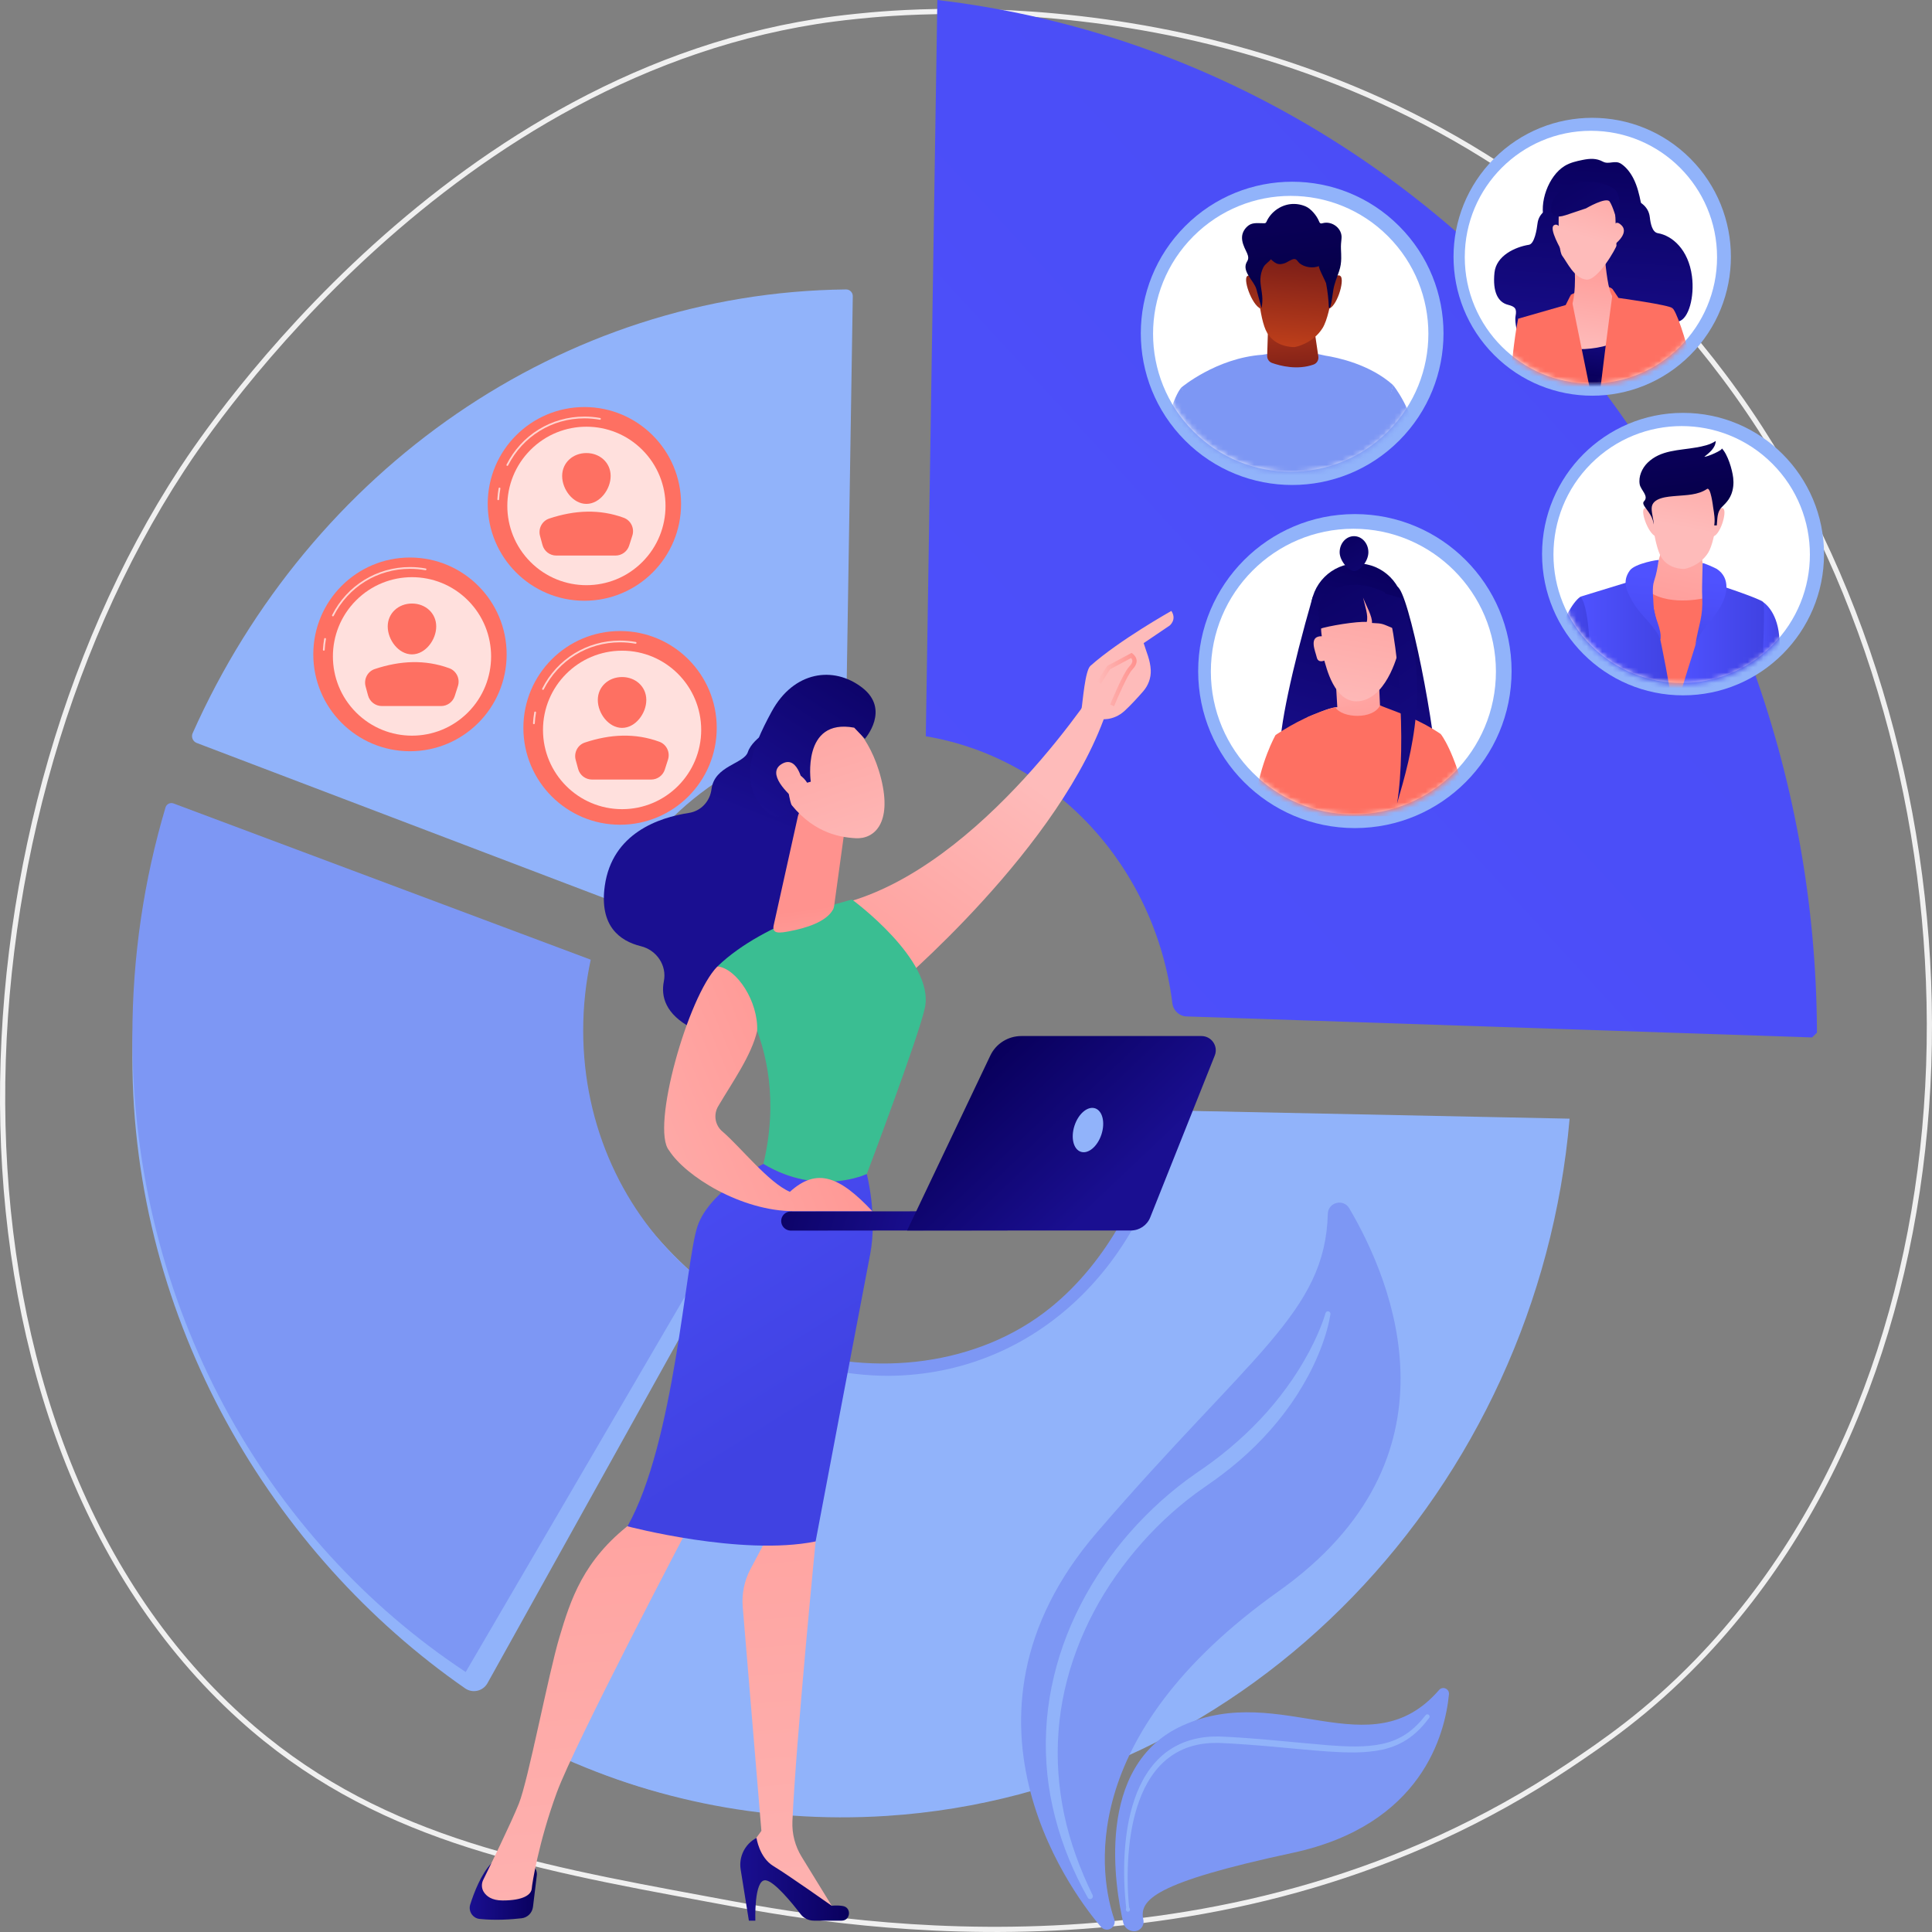 <svg width="372" height="372" viewBox="0 0 372 372" fill="none" xmlns="http://www.w3.org/2000/svg">
<rect x="0" y="0" width="372" height="372" fill="#808080" stroke="none"/>
<g clip-path="url(#clip0_1014_7989)">
<path d="M160.657 3.64L160.592 3.145L160.657 3.64C162.19 3.439 163.391 3.313 164.446 3.202C164.633 3.182 164.816 3.163 164.994 3.143C176.436 1.93 247.298 -4.464 305.062 44.018C313.329 50.958 326.636 63.475 338.977 82.57C361.54 117.481 372.866 161.99 371.368 205.185C369.87 248.381 355.551 290.217 326.883 319.82C317.239 329.78 308.61 335.634 301.984 340.067C237.47 383.222 163.698 370.792 140.844 366.53C139.183 366.22 137.533 365.915 135.895 365.611C101.142 359.171 71.739 353.723 46.307 330.705C16.043 303.312 1.613 261.01 0.562 216.636C-0.489 172.265 11.84 125.894 35.007 90.434L34.588 90.161L35.007 90.434C37.749 86.236 50.695 66.948 72.198 47.501C93.705 28.052 123.738 8.475 160.657 3.64Z" stroke="#F0F0F0"/>
<path d="M117.688 173.432C126.688 155.917 143.427 143.571 162.871 141.365L164.201 57.036C164.213 56.316 163.629 55.722 162.91 55.73C108.069 56.325 59.679 90.519 37.095 141.169C36.766 141.906 37.129 142.77 37.883 143.057L117.688 173.432Z" fill="#91B3FA"/>
<path d="M226.054 213.833C224.929 213.803 223.921 214.522 223.585 215.598C222.644 218.614 220.922 224.398 220.64 225.13C219.269 228.69 217.663 232.16 215.782 235.479C212.294 241.631 207.833 247.271 202.328 251.736C188.379 263.053 168.326 265.156 151.6 259.555C151.122 259.395 150.65 259.224 150.179 259.047C149.308 258.721 148.331 259.083 147.882 259.9L105.707 336.955C126.187 347.243 145.459 349.934 169.638 348.382C239.887 343.871 295.05 286.728 301.172 215.864L226.054 213.833Z" fill="#7D97F4"/>
<path d="M226.054 213.833C221.482 241.953 200.738 263.925 172.551 264.884C164.621 265.154 155.16 263.308 148.203 260.485C147.478 260.19 146.646 260.488 146.254 261.165L102.903 335.877C123.383 346.166 146.51 351.202 170.688 349.649C240.937 345.139 296.1 286.261 302.222 215.397L226.054 213.833Z" fill="#91B3FA"/>
<path d="M93.867 324.082L135.841 248.659C136.138 248.125 136.012 247.458 135.545 247.065C122.623 236.163 112.291 221.546 112.291 202.59C112.291 197.915 110.222 191.11 111.171 186.724L32.233 158.445C27.852 172.725 25.486 187.922 25.486 203.67C25.486 254.577 52.486 299.351 89.557 325.088C91.007 326.095 93.008 325.625 93.867 324.082Z" fill="#91B3FA"/>
<path d="M89.67 321.94L133.167 247.449C133.72 246.503 133.529 245.297 132.709 244.573C120.231 233.578 112.293 217.052 112.293 198.404C112.293 193.729 112.797 189.172 113.745 184.785L33.416 154.702C32.777 154.463 32.064 154.813 31.869 155.468C27.722 169.396 25.487 184.18 25.487 199.484C25.486 251.63 51.204 296.533 89.67 321.94Z" fill="#7D97F4"/>
<path d="M178.26 141.765C203.159 145.937 222.466 166.94 225.737 193.188C225.913 194.592 227.069 195.664 228.481 195.712L348.904 199.755C349.278 199.391 349.476 199.199 349.85 198.837C349.481 97.91 277.245 11.444 180.484 0L178.26 141.765Z" fill="url(#paint0_linear_1014_7989)"/>
<path d="M269.407 84.832C280.788 73.43 280.788 54.944 269.407 43.542C258.026 32.14 239.574 32.14 228.193 43.541C216.812 54.944 216.812 73.43 228.193 84.832C239.574 96.233 258.026 96.233 269.407 84.832Z" fill="#91B3FA"/>
<path d="M267.265 83.048C277.616 72.678 277.616 55.865 267.265 45.495C256.914 35.125 240.132 35.125 229.781 45.495C219.43 55.865 219.43 72.678 229.781 83.048C240.132 93.418 256.914 93.418 267.265 83.048Z" fill="white"/>
<mask id="mask0_1014_7989" style="mask-type:luminance" maskUnits="userSpaceOnUse" x="222" y="37" width="54" height="55">
<path d="M267.417 83.257C277.768 72.887 277.768 56.074 267.417 45.704C257.066 35.334 240.284 35.334 229.933 45.704C219.582 56.074 219.582 72.887 229.933 83.257C240.284 93.627 257.066 93.627 267.417 83.257Z" fill="white"/>
</mask>
<g mask="url(#mask0_1014_7989)">
<path d="M234.077 90.342C234.495 88.4 234.825 87.129 234.825 87.129L227.457 74.629C227.457 74.629 225.073 77.047 223.643 87.584C223.445 89.043 224.578 90.343 226.047 90.343H234.077V90.342Z" fill="#7D97F4"/>
<path d="M273.926 87.541C271.88 78.406 268.238 74.153 268.238 74.153L263.627 89.457C263.627 89.457 263.767 89.759 263.98 90.342H271.689C273.158 90.342 274.249 88.976 273.926 87.541Z" fill="#7D97F4"/>
<path d="M234.021 90.343C241.595 93.134 251.887 92.743 263.897 90.343C264.179 89.177 264.561 87.923 265.07 86.48L268.24 74.15C263.798 70.16 257.555 68.844 255.153 68.469C249.572 67.082 243.048 68.311 243.048 68.311C234.203 68.929 227.459 74.615 227.459 74.615L232.94 87.11C233.371 88.162 233.732 89.241 234.021 90.343Z" fill="#7D97F4"/>
<path d="M244.18 62.286L243.991 68.514C243.973 69.131 244.353 69.685 244.934 69.889C246.524 70.451 249.814 71.306 252.932 70.187C253.561 69.961 253.94 69.317 253.843 68.654L252.908 62.286H244.18Z" fill="url(#paint1_linear_1014_7989)"/>
<path d="M241.877 51.83C241.877 51.83 242.242 60.244 243.704 63.536C245.164 66.828 248.816 66.828 249.18 66.828C249.545 66.828 252.831 66.096 254.657 63.17C256.484 60.244 257.213 50.732 257.213 50.732C257.213 50.732 253.927 47.075 249.545 46.708C245.164 46.343 241.877 50.002 241.877 51.83Z" fill="url(#paint2_linear_1014_7989)"/>
<path d="M255.62 54.867C255.62 54.867 257.296 52.349 258.133 53.188C258.971 54.027 257.295 59.482 255.62 59.482C253.944 59.484 255.62 54.867 255.62 54.867Z" fill="url(#paint3_linear_1014_7989)"/>
<path d="M243.052 55.286C243.052 55.286 240.957 52.348 240.12 53.188C239.282 54.028 241.377 59.483 243.052 59.483V55.286Z" fill="url(#paint4_linear_1014_7989)"/>
<path d="M258.249 49.769C258.259 49.2 258.226 48.612 258.198 47.941C258.169 47.271 258.231 46.6 258.303 45.933C258.508 44.009 256.505 42.487 254.692 42.969C254.553 43.006 254.401 43.054 254.267 43.001C254.099 42.935 254.025 42.743 253.957 42.575C253.538 41.528 252.423 40.174 251.369 39.731C250.461 39.35 249.459 39.192 248.48 39.304C246.508 39.529 244.697 40.847 243.873 42.657C243.827 42.759 243.778 42.868 243.684 42.928C243.597 42.982 243.491 42.985 243.389 42.986C242.401 43 241.262 42.783 240.427 43.392C239.718 43.908 239.201 44.712 239.151 45.601C239.096 46.572 239.513 47.501 239.943 48.374C240.202 48.903 240.476 49.506 240.267 50.057C240.204 50.226 240.098 50.376 240.017 50.537C239.116 52.326 241.481 54.087 241.917 55.691C242.249 56.91 242.579 58.128 242.91 59.345C243.058 58.568 243.1 57.769 243.034 56.98C242.944 55.894 242.65 54.821 242.689 53.732C242.717 52.948 242.897 52.175 243.258 51.476C243.604 50.805 244.235 50.509 244.707 49.922C245.144 50.329 245.62 50.757 246.211 50.844C246.582 50.898 246.96 50.809 247.319 50.696C247.861 50.526 248.631 49.912 249.158 49.871C249.683 49.83 249.866 50.383 250.213 50.675C251.179 51.487 252.823 51.712 253.981 51.227C253.713 51.34 255.279 54.269 255.331 54.534C255.629 56.093 255.81 57.674 255.869 59.26C255.994 59.352 256.135 59.164 256.176 59.016C256.461 57.959 256.548 56.861 256.733 55.782C256.941 54.564 257.433 53.414 257.83 52.249C258.136 51.339 258.234 50.574 258.249 49.769Z" fill="url(#paint5_linear_1014_7989)"/>
</g>
<path d="M325.459 68.356C335.888 57.908 335.888 40.969 325.459 30.521C315.03 20.073 298.122 20.073 287.693 30.521C277.265 40.969 277.265 57.908 287.693 68.356C298.122 78.804 315.03 78.804 325.459 68.356Z" fill="#91B3FA"/>
<path d="M306.325 73.849C319.739 73.849 330.614 62.955 330.614 49.516C330.614 36.078 319.739 25.184 306.325 25.184C292.911 25.184 282.037 36.078 282.037 49.516C282.037 62.955 292.911 73.849 306.325 73.849Z" fill="white"/>
<mask id="mask1_1014_7989" style="mask-type:luminance" maskUnits="userSpaceOnUse" x="282" y="25" width="49" height="50">
<path d="M306.465 74.039C319.879 74.039 330.753 63.145 330.753 49.706C330.753 36.267 319.879 25.373 306.465 25.373C293.051 25.373 282.177 36.267 282.177 49.706C282.177 63.145 293.051 74.039 306.465 74.039Z" fill="white"/>
</mask>
<g mask="url(#mask1_1014_7989)">
<path d="M301.118 44.229C299.581 44.229 297.986 44.426 297.384 42.57C296.25 39.076 298.154 33.85 301.276 31.948C302.319 31.311 303.537 31.032 304.736 30.792C306.145 30.509 307.363 30.439 308.633 31.123C309.806 31.754 310.943 30.739 312.159 31.55C313.192 32.24 313.984 33.325 314.536 34.422C315.257 35.854 315.631 37.434 315.946 39.007C316.017 39.362 316.085 39.732 316.005 40.087C315.939 40.384 315.773 40.647 315.609 40.904C314.348 42.859 312.67 44.23 310.244 44.23C310.244 44.229 301.158 44.229 301.118 44.229Z" fill="url(#paint6_linear_1014_7989)"/>
<path d="M300.809 38.078C300.809 38.078 301.088 38.661 299.276 39.573C298.267 40.082 296.303 40.832 296.043 43.027C295.909 44.16 295.467 46.957 294.392 47.13C291.712 47.56 288.095 49.236 287.757 52.493C287.37 56.232 288.444 58.195 290.343 58.683C291.738 59.042 292.092 59.418 291.81 60.895C291.539 62.313 292.612 67.398 294.953 68.694C300.199 71.597 304.769 58.368 304.769 58.368L305.843 41.288L300.809 38.078Z" fill="url(#paint7_linear_1014_7989)"/>
<path d="M312.815 36.585C312.815 36.585 312.532 37.203 314.376 38.169C315.403 38.707 317.403 39.502 317.667 41.829C317.804 43.029 318.122 44.716 319.217 44.899C321.945 45.356 325.107 48.019 325.78 53.189C326.294 57.135 325.173 61.368 323.238 61.886C321.818 62.266 321.924 61.513 322.212 63.078C322.488 64.579 321.84 64 319.457 65.372C314.117 68.448 308.783 58.085 308.783 58.085L307.69 39.99L312.815 36.585Z" fill="url(#paint8_linear_1014_7989)"/>
<path d="M305.675 55.548C305.675 55.548 309.729 54.501 310.59 55.795C311.021 57.946 311.242 60.084 311.242 60.084L306.57 60.962L303.48 60.25L302.745 59.822L302.44 56.775C302.442 56.776 304.021 55.858 305.675 55.548Z" fill="url(#paint9_linear_1014_7989)"/>
<path d="M300.812 44.694C300.812 44.694 300.159 42.735 299.182 43.388C298.204 44.042 300.65 48.21 300.65 48.21L300.812 44.694Z" fill="url(#paint10_linear_1014_7989)"/>
<path d="M310.591 44.694C310.591 44.694 310.591 41.756 312.221 43.388C313.85 45.021 310.591 47.306 310.591 47.306V44.694Z" fill="url(#paint11_linear_1014_7989)"/>
<path d="M325.941 71.382C324.576 64.783 322.618 59.626 321.998 59.328L318.298 68.499C318.298 68.499 317.552 71.232 317.611 74.625H323.302C325.009 74.625 326.287 73.056 325.941 71.382Z" fill="url(#paint12_linear_1014_7989)"/>
<path d="M297.456 74.626C297.627 71.677 297.552 69.821 297.552 69.821L292.336 61.34C292.336 61.34 291.684 63.94 291.033 70.798C291.002 71.117 290.973 71.441 290.946 71.769C290.818 73.308 292.031 74.626 293.571 74.626H297.456Z" fill="url(#paint13_linear_1014_7989)"/>
<path d="M304.676 74.644H310.354L311.894 58.429C311.894 58.429 310.591 58.093 309.938 55.806C309.286 53.521 308.961 48.944 308.961 48.944L303.094 50.248C303.094 50.248 303.746 56.471 302.441 59.41L304.676 74.644Z" fill="url(#paint14_linear_1014_7989)"/>
<path d="M313.419 74.644L314.236 64.407C308.288 67.972 302.171 67.799 295.967 65.909L297.728 74.642H313.419V74.644Z" fill="url(#paint15_linear_1014_7989)"/>
<path d="M306.07 74.625C304.307 66.108 302.443 56.785 302.443 56.785L301.465 58.739L292.339 61.359C292.786 63.448 294.15 69.198 295.522 74.625H306.07Z" fill="url(#paint16_linear_1014_7989)"/>
<path d="M319.11 74.626C319.597 72.016 320.025 69.98 320.025 69.98L321.998 59.327C321.378 58.706 311.633 57.366 311.633 57.366L310.591 55.807C310.591 55.807 309.29 65.282 308.177 74.624H319.11V74.626Z" fill="url(#paint17_linear_1014_7989)"/>
<path d="M300.161 40.122C300.161 40.122 299.834 47.959 300.813 49.266C301.79 50.572 303.094 53.51 305.376 53.837C307.657 54.164 311.243 47.633 311.243 47.306C311.243 46.979 310.917 38.489 310.917 38.489C310.917 38.489 304.071 32.939 300.161 40.122Z" fill="url(#paint18_linear_1014_7989)"/>
<path d="M298.856 38.817C298.856 38.817 297.552 42.735 301.463 41.429C305.374 40.123 305.374 40.123 305.374 40.123C305.374 40.123 309.284 37.837 309.937 38.817C310.589 39.796 311.24 42.209 311.24 42.209C311.24 42.209 312.544 38.817 311.24 36.857C309.938 34.897 301.79 33.264 298.856 38.817Z" fill="url(#paint19_linear_1014_7989)"/>
</g>
<path d="M260.877 159.446C277.542 159.446 291.052 145.911 291.052 129.216C291.052 112.52 277.542 98.985 260.877 98.985C244.212 98.985 230.702 112.52 230.702 129.216C230.702 145.911 244.212 159.446 260.877 159.446Z" fill="#91B3FA"/>
<path d="M260.591 156.801C275.748 156.801 288.035 144.491 288.035 129.306C288.035 114.121 275.748 101.812 260.591 101.812C245.433 101.812 233.146 114.121 233.146 129.306C233.146 144.491 245.433 156.801 260.591 156.801Z" fill="white"/>
<mask id="mask2_1014_7989" style="mask-type:luminance" maskUnits="userSpaceOnUse" x="233" y="102" width="56" height="56">
<path d="M260.749 157.016C275.906 157.016 288.193 144.706 288.193 129.521C288.193 114.336 275.906 102.026 260.749 102.026C245.592 102.026 233.304 114.336 233.304 129.521C233.304 144.706 245.592 157.016 260.749 157.016Z" fill="white"/>
</mask>
<g mask="url(#mask2_1014_7989)">
<path d="M261.348 126.42C266.292 126.42 270.299 122.405 270.299 117.452C270.299 112.499 266.292 108.484 261.348 108.484C256.404 108.484 252.396 112.499 252.396 117.452C252.396 122.405 256.404 126.42 261.348 126.42Z" fill="url(#paint20_linear_1014_7989)"/>
<path d="M252.751 114.948C248.813 128.587 246.137 140.987 246.571 144.473L258.049 143.259L259.38 118.031L252.751 114.948Z" fill="url(#paint21_linear_1014_7989)"/>
<path d="M265.458 113.54L263.882 144.379L276.869 151.307C276.597 140.768 271.223 113.688 269.022 112.961L265.458 113.54Z" fill="url(#paint22_linear_1014_7989)"/>
<path d="M265.461 130.241L265.839 138.639L257.707 139.867L257.195 131.049L265.461 130.241Z" fill="url(#paint23_linear_1014_7989)"/>
<path d="M269.317 125.183C269.317 125.183 267.369 133.903 262.096 134.951C256.824 135.999 255.261 127.783 254.983 127.192C254.983 127.192 253.804 127.749 253.539 126.574C253.273 125.4 251.884 122.446 254.507 122.506C254.507 122.506 253.991 119.573 254.898 118.133C255.805 116.692 257.634 113.229 261.403 114.192C265.172 115.155 271.196 118.332 269.317 125.183Z" fill="url(#paint24_linear_1014_7989)"/>
<path d="M265.711 135.832L270.867 138.572L264.115 145.996L251.63 138.128C253.532 137.416 255.402 136.46 257.11 136.176L265.711 135.832Z" fill="url(#paint25_linear_1014_7989)"/>
<path d="M254.801 114.707C253.039 117.175 254.424 119.366 253.951 121.139C255.658 120.518 261.423 119.589 263.157 119.759C263.517 118.578 262.812 116.613 262.45 115.064C263.014 116.535 264.3 118.787 264.164 119.949C266.494 120.057 266.016 120.089 268.635 121.139L266.597 114.018C262.056 111.893 258.135 112.162 254.801 114.707Z" fill="url(#paint26_linear_1014_7989)"/>
<path d="M263.479 106.336C263.479 108.049 261.871 109.97 260.712 109.97C259.757 109.97 257.944 108.049 257.944 106.336C257.944 104.624 259.182 103.235 260.712 103.235C262.239 103.235 263.479 104.624 263.479 106.336Z" fill="url(#paint27_linear_1014_7989)"/>
<path d="M274.568 157.158L277.408 141.337C273.546 138.705 269.965 137.452 265.712 135.837C264.394 138.583 258.371 138.311 257.111 136.178C253.105 137.197 249.292 139.081 245.605 141.522L249.49 157.159H274.568V157.158Z" fill="url(#paint28_linear_1014_7989)"/>
<path d="M282.356 154.36C280.056 144.51 277.408 141.337 277.408 141.337L273.16 154.287C273.16 154.287 273.672 155.321 274.344 157.158H280.138C281.604 157.158 282.69 155.791 282.356 154.36Z" fill="url(#paint29_linear_1014_7989)"/>
<path d="M249.771 157.158C250.24 155.467 250.868 153.692 251.682 151.873L245.604 141.526C245.604 141.526 242.606 146.743 241.614 154.6C241.443 155.958 242.505 157.158 243.871 157.158H249.771Z" fill="url(#paint30_linear_1014_7989)"/>
<path d="M266.329 114.175C269.341 121.803 270.846 143.321 269.005 154.7C271.884 144.766 275.472 132.166 269.991 115.223L266.329 114.175Z" fill="url(#paint31_linear_1014_7989)"/>
</g>
<path d="M324.063 133.887C339.055 133.887 351.209 121.711 351.209 106.691C351.209 91.671 339.055 79.495 324.063 79.495C309.07 79.495 296.917 91.671 296.917 106.691C296.917 121.711 309.07 133.887 324.063 133.887Z" fill="#91B3FA"/>
<path d="M341.259 124.263C350.901 114.604 350.901 98.943 341.259 89.284C331.618 79.625 315.986 79.625 306.344 89.284C296.703 98.943 296.703 114.604 306.344 124.263C315.986 133.922 331.618 133.922 341.259 124.263Z" fill="white"/>
<mask id="mask3_1014_7989" style="mask-type:luminance" maskUnits="userSpaceOnUse" x="299" y="82" width="50" height="50">
<path d="M341.401 124.456C351.042 114.797 351.042 99.136 341.401 89.477C331.759 79.818 316.127 79.818 306.486 89.477C296.844 99.136 296.844 114.797 306.486 124.456C316.127 134.115 331.759 134.115 341.401 124.456Z" fill="white"/>
</mask>
<g mask="url(#mask3_1014_7989)">
<path d="M340.383 134.234C341.76 134.234 342.873 133.111 342.863 131.732C342.837 127.782 342.757 124.313 342.573 122.398C342.103 117.508 339.515 115.958 339.515 115.958L338.195 134.234H340.383Z" fill="url(#paint32_linear_1014_7989)"/>
<path d="M334.014 134.234C333.822 123.996 333.632 115.529 333.632 115.529C329.005 112.676 311.919 113.034 311.919 113.034C311.919 113.034 310.732 122.91 309.379 134.234H334.014Z" fill="url(#paint33_linear_1014_7989)"/>
<path d="M305.795 134.234H321.695C321.185 129.283 317.078 110.972 317.078 110.972L304.324 114.882C304.324 114.882 305.331 126.298 305.331 129.865C305.332 130.682 305.561 132.267 305.795 134.234Z" fill="url(#paint34_linear_1014_7989)"/>
<path d="M306.274 134.234C306.331 128.199 306.222 117.069 304.326 114.896C304.326 114.896 301.868 116.164 299.376 124.365C298.658 126.733 298.004 128.979 297.395 131.12C296.952 132.681 298.123 134.233 299.742 134.233H306.274V134.234Z" fill="url(#paint35_linear_1014_7989)"/>
<path d="M339.036 134.234C339.495 125.555 339.895 116.308 339.515 115.926C338.803 115.213 330.249 112.415 330.249 112.415C330.249 112.415 324.677 129.487 323.382 134.234H339.036Z" fill="url(#paint36_linear_1014_7989)"/>
<path d="M317.614 114.001L319.75 106.512H327.581L328.649 115.07C328.649 115.07 321.885 116.853 317.614 114.001Z" fill="url(#paint37_linear_1014_7989)"/>
<path d="M317.614 96.784C317.614 96.784 318.35 103.948 319.591 106.746C320.832 109.544 323.934 109.544 324.244 109.544C324.555 109.544 327.348 108.922 328.898 106.435C330.45 103.948 331.07 95.866 331.07 95.866C331.07 95.866 328.277 92.757 324.555 92.446C320.831 92.137 317.614 95.231 317.614 96.784Z" fill="url(#paint38_linear_1014_7989)"/>
<path d="M329.716 99.38C329.716 99.38 331.14 97.241 331.851 97.953C332.563 98.666 331.139 103.302 329.716 103.302C328.292 103.303 329.716 99.38 329.716 99.38Z" fill="url(#paint39_linear_1014_7989)"/>
<path d="M319.037 99.736C319.037 99.736 317.257 97.24 316.545 97.953C315.833 98.667 317.613 103.302 319.037 103.302V99.736Z" fill="url(#paint40_linear_1014_7989)"/>
<path d="M333.37 95.135C333.745 94.155 333.844 93.061 333.722 92.012C333.538 90.428 332.688 87.492 331.512 86.314C331.846 86.648 328.655 88.001 328.163 87.953C329.122 87.17 330.317 86.275 330.359 84.909C329.249 85.659 327.894 85.93 326.576 86.162C323.287 86.743 319.753 86.622 317.222 89.114C316.166 90.156 315.448 91.765 315.72 93.266C315.918 94.362 317.547 95.519 316.545 96.528C315.835 97.241 317.984 98.539 318.332 100.564C318.358 100.71 318.383 100.86 318.425 100.998C318.395 99.963 317.997 98.851 318.022 97.844C318.074 95.78 321.181 95.633 322.701 95.497C324.723 95.315 326.928 95.332 328.678 94.148C329.39 93.667 329.841 97.557 329.871 97.749C330.048 98.855 330.257 100.043 330.071 101.162H330.562C330.704 99.849 330.574 98.594 331.537 97.638C332.002 97.177 332.47 96.712 332.835 96.168C333.054 95.845 333.23 95.498 333.37 95.135Z" fill="url(#paint41_linear_1014_7989)"/>
<path d="M319.369 107.844C319.097 109.483 319.014 110.275 318.494 111.853C318.024 113.278 318.369 115.263 318.398 116.76C318.438 118.851 320.06 121.138 319.705 123.193C318.796 120.637 316.025 118.646 314.606 116.26C313.22 113.929 312.229 112.046 313.814 109.845C314.795 108.48 319.39 107.716 319.369 107.844Z" fill="url(#paint42_linear_1014_7989)"/>
<path d="M327.752 114.7C327.948 119.053 327.096 119.937 326.405 124.336C327.333 121.364 329.423 119.801 331.069 117.152C332.691 114.54 333.216 111.284 330.561 109.543C330.379 109.424 327.81 108.232 327.822 108.463C327.857 109.1 327.667 112.813 327.752 114.7Z" fill="url(#paint43_linear_1014_7989)"/>
</g>
<path d="M78.938 144.648C89.219 144.648 97.553 136.298 97.553 125.999C97.553 115.699 89.219 107.35 78.938 107.35C68.657 107.35 60.323 115.699 60.323 125.999C60.323 136.298 68.657 144.648 78.938 144.648Z" fill="url(#paint44_linear_1014_7989)"/>
<path d="M78.939 144.027C88.877 144.027 96.934 135.955 96.934 125.998C96.934 116.041 88.877 107.97 78.939 107.97C69 107.97 60.943 116.041 60.943 125.998C60.943 135.955 69 144.027 78.939 144.027Z" fill="url(#paint45_linear_1014_7989)"/>
<path opacity="0.7" d="M62.35 125.285C62.347 125.285 62.343 125.285 62.341 125.285C62.246 125.28 62.175 125.2 62.179 125.106C62.216 124.398 62.298 123.688 62.423 122.993C62.44 122.9 62.528 122.839 62.62 122.855C62.713 122.872 62.774 122.96 62.758 123.053C62.636 123.733 62.556 124.429 62.52 125.122C62.516 125.215 62.44 125.285 62.35 125.285Z" fill="white"/>
<path opacity="0.7" d="M64.1 118.68C64.075 118.68 64.049 118.675 64.023 118.661C63.94 118.619 63.905 118.516 63.948 118.431C66.822 112.728 72.567 109.185 78.939 109.185C79.956 109.185 80.974 109.276 81.966 109.457C82.059 109.474 82.12 109.563 82.103 109.655C82.085 109.748 81.998 109.81 81.905 109.792C80.933 109.615 79.934 109.525 78.939 109.525C72.695 109.525 67.067 112.996 64.252 118.584C64.222 118.645 64.163 118.68 64.1 118.68Z" fill="white"/>
<path opacity="0.78" d="M90.099 137.18C96.047 131.221 96.047 121.56 90.099 115.601C84.151 109.642 74.508 109.642 68.56 115.601C62.612 121.56 62.612 131.221 68.56 137.18C74.508 143.139 84.151 143.139 90.099 137.18Z" fill="white"/>
<path d="M83.993 120.624C83.993 123.208 81.902 125.997 79.324 125.997C76.745 125.997 74.655 123.208 74.655 120.624C74.655 118.04 76.746 116.208 79.324 116.208C81.903 116.208 83.993 118.041 83.993 120.624Z" fill="url(#paint46_linear_1014_7989)"/>
<path d="M73.529 135.946H84.929C86.129 135.946 87.191 135.168 87.557 134.023L88.171 132.102C88.621 130.695 87.89 129.173 86.506 128.666C81.867 126.967 77.069 127.185 72.155 128.823C70.779 129.281 70.015 130.757 70.394 132.16L70.866 133.905C71.193 135.11 72.284 135.946 73.529 135.946Z" fill="url(#paint47_linear_1014_7989)"/>
<path d="M112.524 115.673C122.805 115.673 131.139 107.324 131.139 97.024C131.139 86.725 122.805 78.375 112.524 78.375C102.243 78.375 93.909 86.725 93.909 97.024C93.909 107.324 102.243 115.673 112.524 115.673Z" fill="url(#paint48_linear_1014_7989)"/>
<path d="M112.524 115.053C122.463 115.053 130.52 106.981 130.52 97.024C130.52 87.067 122.463 78.995 112.524 78.995C102.585 78.995 94.528 87.067 94.528 97.024C94.528 106.981 102.585 115.053 112.524 115.053Z" fill="url(#paint49_linear_1014_7989)"/>
<path opacity="0.7" d="M95.935 96.31C95.933 96.31 95.929 96.31 95.926 96.31C95.832 96.305 95.76 96.225 95.764 96.131C95.802 95.423 95.884 94.713 96.008 94.019C96.026 93.926 96.113 93.865 96.206 93.88C96.299 93.898 96.36 93.985 96.344 94.078C96.222 94.759 96.141 95.455 96.105 96.147C96.1 96.24 96.026 96.31 95.935 96.31Z" fill="white"/>
<path opacity="0.7" d="M97.685 89.705C97.66 89.705 97.633 89.7 97.608 89.687C97.524 89.644 97.49 89.542 97.532 89.457C100.406 83.753 106.151 80.21 112.523 80.21C113.54 80.21 114.559 80.302 115.551 80.482C115.643 80.5 115.704 80.589 115.687 80.68C115.67 80.773 115.582 80.836 115.49 80.817C114.518 80.64 113.519 80.55 112.523 80.55C106.28 80.55 100.651 84.022 97.836 89.61C97.807 89.671 97.747 89.705 97.685 89.705Z" fill="white"/>
<path opacity="0.78" d="M123.683 108.206C129.631 102.248 129.631 92.586 123.683 86.628C117.736 80.669 108.092 80.669 102.144 86.628C96.196 92.586 96.196 102.248 102.144 108.206C108.092 114.165 117.736 114.165 123.683 108.206Z" fill="white"/>
<path d="M117.579 91.65C117.579 94.234 115.488 97.022 112.91 97.022C110.331 97.022 108.241 94.234 108.241 91.65C108.241 89.066 110.332 87.233 112.91 87.233C115.488 87.233 117.579 89.067 117.579 91.65Z" fill="url(#paint50_linear_1014_7989)"/>
<path d="M107.115 106.971H118.514C119.714 106.971 120.777 106.194 121.143 105.049L121.757 103.127C122.206 101.72 121.476 100.198 120.091 99.692C115.452 97.993 110.654 98.21 105.741 99.849C104.364 100.307 103.6 101.783 103.98 103.186L104.452 104.93C104.777 106.135 105.868 106.971 107.115 106.971Z" fill="url(#paint51_linear_1014_7989)"/>
<path d="M119.39 158.8C129.671 158.8 138.005 150.451 138.005 140.151C138.005 129.851 129.671 121.502 119.39 121.502C109.109 121.502 100.775 129.851 100.775 140.151C100.775 150.451 109.109 158.8 119.39 158.8Z" fill="url(#paint52_linear_1014_7989)"/>
<path d="M119.39 158.179C129.329 158.179 137.386 150.108 137.386 140.151C137.386 130.194 129.329 122.122 119.39 122.122C109.451 122.122 101.394 130.194 101.394 140.151C101.394 150.108 109.451 158.179 119.39 158.179Z" fill="url(#paint53_linear_1014_7989)"/>
<path opacity="0.7" d="M102.801 139.439C102.798 139.439 102.794 139.439 102.792 139.439C102.698 139.434 102.626 139.354 102.63 139.259C102.667 138.551 102.749 137.842 102.874 137.147C102.891 137.054 102.979 136.993 103.072 137.009C103.164 137.026 103.225 137.114 103.21 137.207C103.088 137.887 103.007 138.583 102.971 139.275C102.966 139.368 102.891 139.439 102.801 139.439Z" fill="white"/>
<path opacity="0.7" d="M104.551 132.833C104.525 132.833 104.499 132.828 104.474 132.815C104.39 132.772 104.356 132.67 104.398 132.585C107.272 126.881 113.017 123.338 119.389 123.338C120.406 123.338 121.424 123.43 122.416 123.61C122.509 123.628 122.57 123.717 122.553 123.808C122.536 123.901 122.448 123.964 122.355 123.945C121.383 123.768 120.385 123.678 119.389 123.678C113.145 123.678 107.517 127.15 104.702 132.738C104.673 132.799 104.613 132.833 104.551 132.833Z" fill="white"/>
<path opacity="0.78" d="M119.782 155.803C128.194 155.803 135.013 148.972 135.013 140.545C135.013 132.118 128.194 125.286 119.782 125.286C111.371 125.286 104.552 132.118 104.552 140.545C104.552 148.972 111.371 155.803 119.782 155.803Z" fill="white"/>
<path d="M124.445 134.778C124.445 137.363 122.354 140.151 119.776 140.151C117.196 140.151 115.106 137.363 115.106 134.778C115.106 132.194 117.198 130.362 119.776 130.362C122.355 130.361 124.445 132.194 124.445 134.778Z" fill="url(#paint54_linear_1014_7989)"/>
<path d="M113.98 150.099H125.38C126.58 150.099 127.642 149.322 128.008 148.177L128.622 146.256C129.072 144.849 128.341 143.326 126.957 142.82C122.318 141.121 117.52 141.339 112.607 142.977C111.23 143.435 110.466 144.911 110.845 146.314L111.318 148.059C111.644 149.262 112.735 150.099 113.98 150.099Z" fill="url(#paint55_linear_1014_7989)"/>
<path d="M150.093 139.41C150.093 139.41 144.95 141.915 144.004 144.794C143.246 147.105 137.559 147.402 136.997 151.945C136.707 154.29 134.975 156.168 132.643 156.527C126.836 157.418 117.886 160.44 116.454 170.542C115.361 178.253 119.284 181.176 123.402 182.188C126.426 182.931 128.436 185.879 127.824 188.937C127.238 191.871 128.112 195.263 133.186 197.945C144.555 203.956 155.909 183.707 155.909 183.707L158.237 148.351L150.093 139.41Z" fill="url(#paint56_linear_1014_7989)"/>
<path d="M211.959 131.027C211.959 131.027 189.258 167 162.264 173.948C162.264 173.948 167.524 188.957 171.584 190.675C171.584 190.675 204.795 162.914 213.329 136.14L211.959 131.027Z" fill="url(#paint57_linear_1014_7989)"/>
<path d="M103.36 361.107L102.624 367.166C102.484 368.316 101.581 369.224 100.433 369.356C98.494 369.578 95.383 369.805 92.338 369.483C91.001 369.341 90.134 367.986 90.541 366.704C91.284 364.364 92.64 360.853 94.598 358.787H101.307C102.548 358.786 103.509 359.873 103.36 361.107Z" fill="url(#paint58_linear_1014_7989)"/>
<path d="M155.911 290.124L157.043 296.797C157.043 296.797 153.251 335.281 152.577 350.675C152.471 353.089 153.094 355.474 154.359 357.53L160.954 368.259L144.194 358.351L143.86 356.303L146.604 352.524L143.01 309.412C142.799 306.88 143.32 304.34 144.513 302.096L147.979 295.571L155.911 290.124Z" fill="url(#paint59_linear_1014_7989)"/>
<path d="M162.056 369.813H156.707C155.706 369.813 154.762 369.352 154.152 368.557C152.485 366.387 149.03 362.152 147.378 362.042C145.154 361.893 145.439 369.813 145.439 369.813H144.193L142.613 359.972C142.215 357.496 143.445 355.043 145.665 353.883C145.665 353.883 146.173 357.65 148.93 359.315C151.687 360.979 160.145 366.946 160.145 366.946C160.145 366.946 161.181 366.798 162.318 367.004C164.007 367.31 163.77 369.813 162.056 369.813Z" fill="url(#paint60_linear_1014_7989)"/>
<path d="M132.956 293.294C132.956 293.294 110.739 335.515 107.208 345.153C103.676 354.793 102.439 362.834 102.391 363.597C102.317 364.787 100.84 365.928 96.769 365.928C94.666 365.928 93.638 365.085 93.133 364.268C92.704 363.57 92.681 362.698 93.043 361.964C94.328 359.358 98.406 351.031 99.917 347.255C101.72 342.746 105.599 322.311 107.726 315.206C109.854 308.101 112.259 300.394 121.524 293.295C121.524 293.294 127.884 287.054 132.956 293.294Z" fill="url(#paint61_linear_1014_7989)"/>
<path d="M146.991 224.114C152.723 199.785 138.204 186.025 138.204 186.025C147.365 177.215 164.056 173.207 164.056 173.207C164.056 173.207 179.983 184.872 178.093 194.003C176.986 199.355 166.898 226.058 166.898 226.058C166.898 226.058 157.57 230.479 146.991 224.114Z" fill="#3ABE92"/>
<path d="M134.284 236.159C136.617 229.12 146.99 224.114 146.99 224.114C157.568 230.479 166.896 226.056 166.896 226.056C166.896 226.056 168.988 234.066 167.545 241.511C166.101 248.955 157.043 296.799 157.043 296.799C142.77 299.696 120.818 293.884 120.818 293.884C129.91 277.712 131.953 243.197 134.284 236.159Z" fill="url(#paint62_linear_1014_7989)"/>
<path d="M153.643 157.13L148.984 178.098C148.538 179.944 150.219 179.643 152.082 179.291C155.135 178.714 159.068 177.526 160.384 175.147C160.518 174.905 160.584 174.631 160.622 174.356L162.623 159.817C162.783 158.663 162.159 157.543 161.097 157.072L157.234 155.355C155.747 154.696 154.026 155.545 153.643 157.13Z" fill="url(#paint63_linear_1014_7989)"/>
<path d="M162.568 138.016C162.568 138.016 167.529 141.38 169.66 149.946C171.791 158.513 168.327 161.586 164.777 161.397C161.227 161.208 156.078 160.108 151.618 153.962C147.158 147.816 156.067 133.905 162.568 138.016Z" fill="url(#paint64_linear_1014_7989)"/>
<path d="M156.115 150.508C156.115 150.508 154.297 138.232 164.471 140.111L166.528 142.257C166.528 142.257 171.507 136.638 165.997 132.392C160.487 128.146 152.84 129.233 148.609 136.964C144.378 144.695 142.843 150.127 146.389 154.931C149.935 159.735 152.602 155.615 152.602 155.615C152.602 155.615 150.976 151.457 152.325 149.673C153.675 147.888 155.414 150.71 155.414 150.71L156.115 150.508Z" fill="url(#paint65_linear_1014_7989)"/>
<path d="M154.725 151.559C154.725 151.559 153.827 145.243 150.609 147.049C147.39 148.854 151.769 152.949 153.525 154.341L154.725 151.559Z" fill="url(#paint66_linear_1014_7989)"/>
<path d="M211.802 138.433C211.871 139.176 209.117 139.689 208.24 136.525C208.482 135.151 208.909 129.137 209.96 128.203C215.558 123.226 225.541 117.629 225.541 117.629C226.658 119.336 225.194 120.461 225.194 120.461L220.21 123.831C220.73 125.555 221.488 127.08 221.575 129.049C221.64 130.54 221.089 132 220.101 133.132C219.109 134.267 217.774 135.733 216.571 136.845C214.294 138.951 211.802 138.433 211.802 138.433Z" fill="url(#paint67_linear_1014_7989)"/>
<path d="M214.509 135.982L213.747 135.668C213.848 135.421 216.241 129.599 217.397 128.389C217.836 127.929 218.048 127.536 218.03 127.219C218.02 127.047 217.935 126.877 217.774 126.704L213.742 128.865L211.961 131.659L211.268 131.214L213.164 128.238L217.886 125.708L218.1 125.882C218.577 126.274 218.824 126.694 218.853 127.168C218.888 127.733 218.608 128.319 217.995 128.96C217.121 129.872 215.182 134.337 214.509 135.982Z" fill="url(#paint68_linear_1014_7989)"/>
<path d="M152.183 236.95C152.215 236.951 152.247 236.952 152.278 236.952L193.905 236.907C194.934 236.906 195.767 236.078 195.765 235.059C195.764 234.039 194.926 233.196 193.899 233.214L152.273 233.259C151.244 233.26 150.411 234.088 150.413 235.107C150.415 236.095 151.199 236.9 152.183 236.95Z" fill="url(#paint69_linear_1014_7989)"/>
<path d="M231.324 199.486H196.658C194.101 199.486 191.772 200.949 190.682 203.242L174.656 236.927H217.737C219.385 236.927 220.865 235.929 221.471 234.409L233.898 203.238C234.617 201.438 233.278 199.486 231.324 199.486Z" fill="url(#paint70_linear_1014_7989)"/>
<path d="M212.076 218.444C212.836 216.133 212.292 213.877 210.862 213.404C209.431 212.932 207.655 214.422 206.894 216.733C206.134 219.044 206.678 221.3 208.109 221.772C209.54 222.245 211.316 220.755 212.076 218.444Z" fill="#91B3FA"/>
<path d="M138.144 186.076C132.464 191.818 125.258 217.268 128.833 221.519C131.981 226.468 142.699 233.204 152.907 233.213H167.965C161.637 226.478 157.28 224.769 152.091 229.48C147.973 227.717 142.634 220.89 139.071 217.842C137.672 216.645 137.342 214.603 138.278 213.016C141.109 208.215 144.659 203.279 145.788 198.498C146.031 192.893 141.892 186.48 138.144 186.076Z" fill="url(#paint71_linear_1014_7989)"/>
<path d="M213.036 371.539C212.632 371.515 212.258 371.33 211.993 371.024C208.131 366.554 179.859 331.432 211.245 295.016C241.039 260.447 255.143 252.746 255.668 233.714C255.729 231.492 258.665 230.738 259.794 232.653C268.226 246.962 282.23 280.778 246.207 306.379C206.469 334.621 211.945 361.884 214.546 369.554C214.889 370.567 214.103 371.604 213.036 371.539Z" fill="#7D97F4"/>
<path d="M218.251 371.854C217.295 371.795 216.488 371.121 216.272 370.185C214.795 363.819 210.549 339.932 227.77 332.216C246.727 323.722 263.824 340.717 277.079 325.408C277.776 324.603 279.092 325.16 278.991 326.221C278.273 333.75 273.888 351.395 248.883 356.763C222.121 362.507 219.312 365.845 220.147 369.658C220.405 370.835 219.451 371.927 218.251 371.854Z" fill="#7D97F4"/>
<path d="M256.17 253.041C255.945 254.467 255.604 255.815 255.179 257.16C254.762 258.501 254.265 259.818 253.712 261.111C252.62 263.703 251.262 266.181 249.751 268.556C246.703 273.299 242.905 277.549 238.643 281.232C236.517 283.064 234.226 284.773 231.95 286.331C229.735 287.851 227.62 289.525 225.607 291.316C221.579 294.898 217.991 298.974 214.881 303.379C208.689 312.196 204.606 322.58 203.814 333.369C203.401 338.753 203.801 344.202 204.935 349.514C206.061 354.832 207.985 359.979 210.381 364.9C210.51 365.162 210.404 365.479 210.141 365.61C209.889 365.734 209.586 365.636 209.448 365.396C206.715 360.56 204.553 355.362 203.165 349.932C202.46 347.221 201.955 344.452 201.661 341.655C201.384 338.859 201.289 336.036 201.434 333.22C201.693 327.587 202.854 322.001 204.731 316.682C206.615 311.361 209.253 306.325 212.426 301.673C215.599 297.015 219.367 292.779 223.551 289.009C225.648 287.128 227.857 285.368 230.179 283.76C232.455 282.214 234.609 280.654 236.676 278.908C240.807 275.457 244.569 271.547 247.731 267.17C249.334 264.998 250.761 262.696 252.044 260.311C253.297 257.924 254.448 255.418 255.22 252.858L255.23 252.824C255.307 252.569 255.576 252.425 255.831 252.502C256.067 252.573 256.208 252.806 256.17 253.041Z" fill="#91B3FA"/>
<path d="M216.8 367.57C216.865 367.331 216.822 367.116 216.798 366.894L216.728 366.233L216.613 364.907C216.548 364.022 216.5 363.136 216.472 362.25C216.418 360.476 216.436 358.7 216.54 356.926C216.757 353.383 217.289 349.826 218.455 346.426C219.607 343.05 221.488 339.765 224.407 337.492C225.861 336.374 227.534 335.531 229.295 335.032C231.053 334.521 232.886 334.326 234.693 334.35C241.794 334.637 248.794 335.47 255.795 336.046C259.279 336.301 262.808 336.498 266.156 335.779C266.988 335.592 267.802 335.346 268.587 335.027C269.363 334.688 270.12 334.304 270.819 333.819C272.227 332.867 273.434 331.619 274.494 330.256L274.496 330.252C274.642 330.065 274.913 330.03 275.1 330.177C275.285 330.321 275.32 330.587 275.18 330.774C274.11 332.213 272.866 333.563 271.372 334.622C270.63 335.159 269.822 335.594 268.99 335.977C268.151 336.341 267.279 336.624 266.396 336.842C262.833 337.642 259.228 337.461 255.706 337.246C252.173 337.011 248.674 336.621 245.167 336.321C241.673 336.018 238.139 335.737 234.67 335.592C232.96 335.555 231.247 335.725 229.617 336.183C227.983 336.628 226.447 337.389 225.097 338.406C222.376 340.444 220.521 343.501 219.349 346.748C218.16 350.011 217.572 353.492 217.293 356.98C217.158 358.728 217.109 360.483 217.13 362.238C217.142 363.114 217.172 363.993 217.22 364.87L217.31 366.182L217.367 366.837C217.39 367.054 217.397 367.277 217.519 367.475C217.634 367.663 217.577 367.909 217.389 368.026C217.2 368.142 216.955 368.085 216.838 367.896C216.779 367.798 216.765 367.685 216.792 367.581L216.8 367.57Z" fill="#91B3FA"/>
</g>
<defs>
<linearGradient id="paint0_linear_1014_7989" x1="69.213" y1="280.851" x2="864.009" y2="-452.272" gradientUnits="userSpaceOnUse">
<stop stop-color="#4F52FF"/>
<stop offset="1" stop-color="#4042E2"/>
</linearGradient>
<linearGradient id="paint1_linear_1014_7989" x1="248.057" y1="55.276" x2="249.692" y2="80.506" gradientUnits="userSpaceOnUse">
<stop stop-color="#C4421B"/>
<stop offset="1" stop-color="#5C0E16"/>
</linearGradient>
<linearGradient id="paint2_linear_1014_7989" x1="248.188" y1="68.458" x2="250.29" y2="41.913" gradientUnits="userSpaceOnUse">
<stop stop-color="#C4421B"/>
<stop offset="1" stop-color="#5C0E16"/>
</linearGradient>
<linearGradient id="paint3_linear_1014_7989" x1="255.599" y1="69.045" x2="257.701" y2="42.5" gradientUnits="userSpaceOnUse">
<stop stop-color="#C4421B"/>
<stop offset="1" stop-color="#5C0E16"/>
</linearGradient>
<linearGradient id="paint4_linear_1014_7989" x1="240.605" y1="67.857" x2="242.707" y2="41.312" gradientUnits="userSpaceOnUse">
<stop stop-color="#C4421B"/>
<stop offset="1" stop-color="#5C0E16"/>
</linearGradient>
<linearGradient id="paint5_linear_1014_7989" x1="248.351" y1="42.969" x2="251.764" y2="69.326" gradientUnits="userSpaceOnUse">
<stop stop-color="#090056"/>
<stop offset="1" stop-color="#020039"/>
</linearGradient>
<linearGradient id="paint6_linear_1014_7989" x1="307.24" y1="28.706" x2="304.576" y2="71.66" gradientUnits="userSpaceOnUse">
<stop stop-color="#09005D"/>
<stop offset="1" stop-color="#1A0F91"/>
</linearGradient>
<linearGradient id="paint7_linear_1014_7989" x1="297.953" y1="28.13" x2="295.289" y2="71.084" gradientUnits="userSpaceOnUse">
<stop stop-color="#09005D"/>
<stop offset="1" stop-color="#1A0F91"/>
</linearGradient>
<linearGradient id="paint8_linear_1014_7989" x1="317.935" y1="29.369" x2="315.271" y2="72.323" gradientUnits="userSpaceOnUse">
<stop stop-color="#09005D"/>
<stop offset="1" stop-color="#1A0F91"/>
</linearGradient>
<linearGradient id="paint9_linear_1014_7989" x1="299.488" y1="10.499" x2="302.185" y2="28.151" gradientUnits="userSpaceOnUse">
<stop stop-color="#FF928E"/>
<stop offset="1" stop-color="#FE7062"/>
</linearGradient>
<linearGradient id="paint10_linear_1014_7989" x1="300.356" y1="44.221" x2="307.362" y2="21.893" gradientUnits="userSpaceOnUse">
<stop stop-color="#FEBBBA"/>
<stop offset="1" stop-color="#FF928E"/>
</linearGradient>
<linearGradient id="paint11_linear_1014_7989" x1="310.668" y1="47.456" x2="317.673" y2="25.129" gradientUnits="userSpaceOnUse">
<stop stop-color="#FEBBBA"/>
<stop offset="1" stop-color="#FF928E"/>
</linearGradient>
<linearGradient id="paint12_linear_1014_7989" x1="311.97" y1="8.591" x2="314.668" y2="26.244" gradientUnits="userSpaceOnUse">
<stop stop-color="#FF928E"/>
<stop offset="1" stop-color="#FE7062"/>
</linearGradient>
<linearGradient id="paint13_linear_1014_7989" x1="285.36" y1="12.658" x2="288.058" y2="30.311" gradientUnits="userSpaceOnUse">
<stop stop-color="#FF928E"/>
<stop offset="1" stop-color="#FE7062"/>
</linearGradient>
<linearGradient id="paint14_linear_1014_7989" x1="305.987" y1="67.384" x2="309.218" y2="45.803" gradientUnits="userSpaceOnUse">
<stop stop-color="#FEBBBA"/>
<stop offset="1" stop-color="#FF928E"/>
</linearGradient>
<linearGradient id="paint15_linear_1014_7989" x1="304.429" y1="72.05" x2="305.987" y2="61.639" gradientUnits="userSpaceOnUse">
<stop stop-color="#09005D"/>
<stop offset="1" stop-color="#1A0F91"/>
</linearGradient>
<linearGradient id="paint16_linear_1014_7989" x1="290.655" y1="11.849" x2="293.352" y2="29.501" gradientUnits="userSpaceOnUse">
<stop stop-color="#FF928E"/>
<stop offset="1" stop-color="#FE7062"/>
</linearGradient>
<linearGradient id="paint17_linear_1014_7989" x1="306.329" y1="9.454" x2="309.027" y2="27.106" gradientUnits="userSpaceOnUse">
<stop stop-color="#FF928E"/>
<stop offset="1" stop-color="#FE7062"/>
</linearGradient>
<linearGradient id="paint18_linear_1014_7989" x1="305.082" y1="45.703" x2="312.087" y2="23.376" gradientUnits="userSpaceOnUse">
<stop stop-color="#FEBBBA"/>
<stop offset="1" stop-color="#FF928E"/>
</linearGradient>
<linearGradient id="paint19_linear_1014_7989" x1="297.948" y1="27.626" x2="326.283" y2="72.708" gradientUnits="userSpaceOnUse">
<stop stop-color="#09005D"/>
<stop offset="1" stop-color="#1A0F91"/>
</linearGradient>
<linearGradient id="paint20_linear_1014_7989" x1="264.124" y1="106.837" x2="252.226" y2="152.162" gradientUnits="userSpaceOnUse">
<stop stop-color="#09005D"/>
<stop offset="1" stop-color="#1A0F91"/>
</linearGradient>
<linearGradient id="paint21_linear_1014_7989" x1="261.359" y1="106.112" x2="249.461" y2="151.436" gradientUnits="userSpaceOnUse">
<stop stop-color="#09005D"/>
<stop offset="1" stop-color="#1A0F91"/>
</linearGradient>
<linearGradient id="paint22_linear_1014_7989" x1="276.973" y1="110.211" x2="265.075" y2="155.536" gradientUnits="userSpaceOnUse">
<stop stop-color="#09005D"/>
<stop offset="1" stop-color="#1A0F91"/>
</linearGradient>
<linearGradient id="paint23_linear_1014_7989" x1="255.382" y1="119.367" x2="266.634" y2="147.725" gradientUnits="userSpaceOnUse">
<stop stop-color="#FEBBBA"/>
<stop offset="1" stop-color="#FF928E"/>
</linearGradient>
<linearGradient id="paint24_linear_1014_7989" x1="258.754" y1="137.778" x2="266.526" y2="94.624" gradientUnits="userSpaceOnUse">
<stop stop-color="#FEBBBA"/>
<stop offset="1" stop-color="#FF928E"/>
</linearGradient>
<linearGradient id="paint25_linear_1014_7989" x1="258.488" y1="118.45" x2="262.697" y2="148.673" gradientUnits="userSpaceOnUse">
<stop stop-color="#FEBBBA"/>
<stop offset="1" stop-color="#FF928E"/>
</linearGradient>
<linearGradient id="paint26_linear_1014_7989" x1="250.9" y1="101.266" x2="284.656" y2="159.795" gradientUnits="userSpaceOnUse">
<stop stop-color="#09005D"/>
<stop offset="1" stop-color="#1A0F91"/>
</linearGradient>
<linearGradient id="paint27_linear_1014_7989" x1="257.827" y1="101.268" x2="271.888" y2="125.669" gradientUnits="userSpaceOnUse">
<stop stop-color="#09005D"/>
<stop offset="1" stop-color="#1A0F91"/>
</linearGradient>
<linearGradient id="paint28_linear_1014_7989" x1="261.506" y1="87.895" x2="261.506" y2="116.919" gradientUnits="userSpaceOnUse">
<stop stop-color="#FF928E"/>
<stop offset="1" stop-color="#FE7062"/>
</linearGradient>
<linearGradient id="paint29_linear_1014_7989" x1="277.788" y1="87.895" x2="277.788" y2="116.919" gradientUnits="userSpaceOnUse">
<stop stop-color="#FF928E"/>
<stop offset="1" stop-color="#FE7062"/>
</linearGradient>
<linearGradient id="paint30_linear_1014_7989" x1="246.64" y1="87.895" x2="246.64" y2="116.919" gradientUnits="userSpaceOnUse">
<stop stop-color="#FF928E"/>
<stop offset="1" stop-color="#FE7062"/>
</linearGradient>
<linearGradient id="paint31_linear_1014_7989" x1="247.824" y1="104.117" x2="286.759" y2="159.325" gradientUnits="userSpaceOnUse">
<stop stop-color="#09005D"/>
<stop offset="1" stop-color="#1A0F91"/>
</linearGradient>
<linearGradient id="paint32_linear_1014_7989" x1="338.196" y1="125.096" x2="342.864" y2="125.096" gradientUnits="userSpaceOnUse">
<stop stop-color="#4F52FF"/>
<stop offset="1" stop-color="#4042E2"/>
</linearGradient>
<linearGradient id="paint33_linear_1014_7989" x1="400.964" y1="-30.591" x2="375.354" y2="19.861" gradientUnits="userSpaceOnUse">
<stop stop-color="#FF928E"/>
<stop offset="1" stop-color="#FE7062"/>
</linearGradient>
<linearGradient id="paint34_linear_1014_7989" x1="304.326" y1="122.603" x2="321.696" y2="122.603" gradientUnits="userSpaceOnUse">
<stop stop-color="#4F52FF"/>
<stop offset="1" stop-color="#4042E2"/>
</linearGradient>
<linearGradient id="paint35_linear_1014_7989" x1="297.302" y1="124.566" x2="306.285" y2="124.566" gradientUnits="userSpaceOnUse">
<stop stop-color="#4F52FF"/>
<stop offset="1" stop-color="#4042E2"/>
</linearGradient>
<linearGradient id="paint36_linear_1014_7989" x1="323.383" y1="123.325" x2="339.667" y2="123.325" gradientUnits="userSpaceOnUse">
<stop stop-color="#4F52FF"/>
<stop offset="1" stop-color="#4042E2"/>
</linearGradient>
<linearGradient id="paint37_linear_1014_7989" x1="328.812" y1="88.267" x2="319.937" y2="129.152" gradientUnits="userSpaceOnUse">
<stop stop-color="#FEBBBA"/>
<stop offset="1" stop-color="#FF928E"/>
</linearGradient>
<linearGradient id="paint38_linear_1014_7989" x1="323.498" y1="101.461" x2="329.186" y2="74.322" gradientUnits="userSpaceOnUse">
<stop stop-color="#FEBBBA"/>
<stop offset="1" stop-color="#FF928E"/>
</linearGradient>
<linearGradient id="paint39_linear_1014_7989" x1="330.067" y1="102.837" x2="335.755" y2="75.698" gradientUnits="userSpaceOnUse">
<stop stop-color="#FEBBBA"/>
<stop offset="1" stop-color="#FF928E"/>
</linearGradient>
<linearGradient id="paint40_linear_1014_7989" x1="317.828" y1="100.273" x2="323.516" y2="73.134" gradientUnits="userSpaceOnUse">
<stop stop-color="#FEBBBA"/>
<stop offset="1" stop-color="#FF928E"/>
</linearGradient>
<linearGradient id="paint41_linear_1014_7989" x1="324.19" y1="88.543" x2="326.843" y2="109.029" gradientUnits="userSpaceOnUse">
<stop stop-color="#090056"/>
<stop offset="1" stop-color="#020039"/>
</linearGradient>
<linearGradient id="paint42_linear_1014_7989" x1="316.805" y1="110.559" x2="315.299" y2="134.469" gradientUnits="userSpaceOnUse">
<stop stop-color="#4F52FF"/>
<stop offset="1" stop-color="#4042E2"/>
</linearGradient>
<linearGradient id="paint43_linear_1014_7989" x1="329.854" y1="111.734" x2="328.395" y2="134.886" gradientUnits="userSpaceOnUse">
<stop stop-color="#4F52FF"/>
<stop offset="1" stop-color="#4042E2"/>
</linearGradient>
<linearGradient id="paint44_linear_1014_7989" x1="207.736" y1="-128.673" x2="182.127" y2="-78.221" gradientUnits="userSpaceOnUse">
<stop stop-color="#FF928E"/>
<stop offset="1" stop-color="#FE7062"/>
</linearGradient>
<linearGradient id="paint45_linear_1014_7989" x1="207.737" y1="-128.674" x2="182.127" y2="-78.221" gradientUnits="userSpaceOnUse">
<stop stop-color="#FF928E"/>
<stop offset="1" stop-color="#FE7062"/>
</linearGradient>
<linearGradient id="paint46_linear_1014_7989" x1="205.924" y1="-129.594" x2="180.314" y2="-79.141" gradientUnits="userSpaceOnUse">
<stop stop-color="#FF928E"/>
<stop offset="1" stop-color="#FE7062"/>
</linearGradient>
<linearGradient id="paint47_linear_1014_7989" x1="210.317" y1="-127.363" x2="184.708" y2="-76.911" gradientUnits="userSpaceOnUse">
<stop stop-color="#FF928E"/>
<stop offset="1" stop-color="#FE7062"/>
</linearGradient>
<linearGradient id="paint48_linear_1014_7989" x1="222.801" y1="-121.026" x2="197.191" y2="-70.574" gradientUnits="userSpaceOnUse">
<stop stop-color="#FF928E"/>
<stop offset="1" stop-color="#FE7062"/>
</linearGradient>
<linearGradient id="paint49_linear_1014_7989" x1="222.801" y1="-121.027" x2="197.191" y2="-70.575" gradientUnits="userSpaceOnUse">
<stop stop-color="#FF928E"/>
<stop offset="1" stop-color="#FE7062"/>
</linearGradient>
<linearGradient id="paint50_linear_1014_7989" x1="220.988" y1="-121.947" x2="195.379" y2="-71.495" gradientUnits="userSpaceOnUse">
<stop stop-color="#FF928E"/>
<stop offset="1" stop-color="#FE7062"/>
</linearGradient>
<linearGradient id="paint51_linear_1014_7989" x1="225.381" y1="-119.716" x2="199.772" y2="-69.264" gradientUnits="userSpaceOnUse">
<stop stop-color="#FF928E"/>
<stop offset="1" stop-color="#FE7062"/>
</linearGradient>
<linearGradient id="paint52_linear_1014_7989" x1="245.615" y1="-109.433" x2="220.005" y2="-58.981" gradientUnits="userSpaceOnUse">
<stop stop-color="#FF928E"/>
<stop offset="1" stop-color="#FE7062"/>
</linearGradient>
<linearGradient id="paint53_linear_1014_7989" x1="245.62" y1="-109.444" x2="220.01" y2="-58.991" gradientUnits="userSpaceOnUse">
<stop stop-color="#FF928E"/>
<stop offset="1" stop-color="#FE7062"/>
</linearGradient>
<linearGradient id="paint54_linear_1014_7989" x1="243.808" y1="-110.364" x2="218.198" y2="-59.911" gradientUnits="userSpaceOnUse">
<stop stop-color="#FF928E"/>
<stop offset="1" stop-color="#FE7062"/>
</linearGradient>
<linearGradient id="paint55_linear_1014_7989" x1="248.201" y1="-108.134" x2="222.591" y2="-57.681" gradientUnits="userSpaceOnUse">
<stop stop-color="#FF928E"/>
<stop offset="1" stop-color="#FE7062"/>
</linearGradient>
<linearGradient id="paint56_linear_1014_7989" x1="159.138" y1="118.789" x2="143.836" y2="157.105" gradientUnits="userSpaceOnUse">
<stop stop-color="#09005D"/>
<stop offset="1" stop-color="#1A0F91"/>
</linearGradient>
<linearGradient id="paint57_linear_1014_7989" x1="195.007" y1="148.004" x2="153.855" y2="204.784" gradientUnits="userSpaceOnUse">
<stop stop-color="#FEBBBA"/>
<stop offset="1" stop-color="#FF928E"/>
</linearGradient>
<linearGradient id="paint58_linear_1014_7989" x1="103.375" y1="364.215" x2="90.44" y2="364.215" gradientUnits="userSpaceOnUse">
<stop stop-color="#09005D"/>
<stop offset="1" stop-color="#1A0F91"/>
</linearGradient>
<linearGradient id="paint59_linear_1014_7989" x1="158.033" y1="415.317" x2="139.35" y2="197.367" gradientUnits="userSpaceOnUse">
<stop stop-color="#FEBBBA"/>
<stop offset="1" stop-color="#FF928E"/>
</linearGradient>
<linearGradient id="paint60_linear_1014_7989" x1="163.47" y1="361.849" x2="142.54" y2="361.849" gradientUnits="userSpaceOnUse">
<stop stop-color="#09005D"/>
<stop offset="1" stop-color="#1A0F91"/>
</linearGradient>
<linearGradient id="paint61_linear_1014_7989" x1="120.588" y1="418.56" x2="101.901" y2="200.553" gradientUnits="userSpaceOnUse">
<stop stop-color="#FEBBBA"/>
<stop offset="1" stop-color="#FF928E"/>
</linearGradient>
<linearGradient id="paint62_linear_1014_7989" x1="106.301" y1="199.769" x2="152.963" y2="274.291" gradientUnits="userSpaceOnUse">
<stop stop-color="#4F52FF"/>
<stop offset="1" stop-color="#4042E2"/>
</linearGradient>
<linearGradient id="paint63_linear_1014_7989" x1="160.074" y1="200.478" x2="156.564" y2="174.852" gradientUnits="userSpaceOnUse">
<stop stop-color="#FEBBBA"/>
<stop offset="1" stop-color="#FF928E"/>
</linearGradient>
<linearGradient id="paint64_linear_1014_7989" x1="166.3" y1="169.615" x2="146.858" y2="110.339" gradientUnits="userSpaceOnUse">
<stop stop-color="#FEBBBA"/>
<stop offset="1" stop-color="#FF928E"/>
</linearGradient>
<linearGradient id="paint65_linear_1014_7989" x1="169.051" y1="121.871" x2="146.594" y2="156.469" gradientUnits="userSpaceOnUse">
<stop stop-color="#09005D"/>
<stop offset="1" stop-color="#1A0F91"/>
</linearGradient>
<linearGradient id="paint66_linear_1014_7989" x1="159.22" y1="171.937" x2="139.779" y2="112.661" gradientUnits="userSpaceOnUse">
<stop stop-color="#FEBBBA"/>
<stop offset="1" stop-color="#FF928E"/>
</linearGradient>
<linearGradient id="paint67_linear_1014_7989" x1="199.936" y1="151.577" x2="158.784" y2="208.356" gradientUnits="userSpaceOnUse">
<stop stop-color="#FEBBBA"/>
<stop offset="1" stop-color="#FF928E"/>
</linearGradient>
<linearGradient id="paint68_linear_1014_7989" x1="211.266" y1="130.845" x2="218.854" y2="130.845" gradientUnits="userSpaceOnUse">
<stop stop-color="#FEBBBA"/>
<stop offset="1" stop-color="#FF928E"/>
</linearGradient>
<linearGradient id="paint69_linear_1014_7989" x1="145.124" y1="225.89" x2="178.176" y2="236.711" gradientUnits="userSpaceOnUse">
<stop stop-color="#09005D"/>
<stop offset="1" stop-color="#1A0F91"/>
</linearGradient>
<linearGradient id="paint70_linear_1014_7989" x1="190.601" y1="204.451" x2="214.301" y2="229.455" gradientUnits="userSpaceOnUse">
<stop stop-color="#09005D"/>
<stop offset="1" stop-color="#1A0F91"/>
</linearGradient>
<linearGradient id="paint71_linear_1014_7989" x1="95.834" y1="233.625" x2="169.004" y2="203.071" gradientUnits="userSpaceOnUse">
<stop stop-color="#FEBBBA"/>
<stop offset="1" stop-color="#FF928E"/>
</linearGradient>
<clipPath id="clip0_1014_7989">
<rect width="372" height="372" fill="white"/>
</clipPath>
</defs>
</svg>
